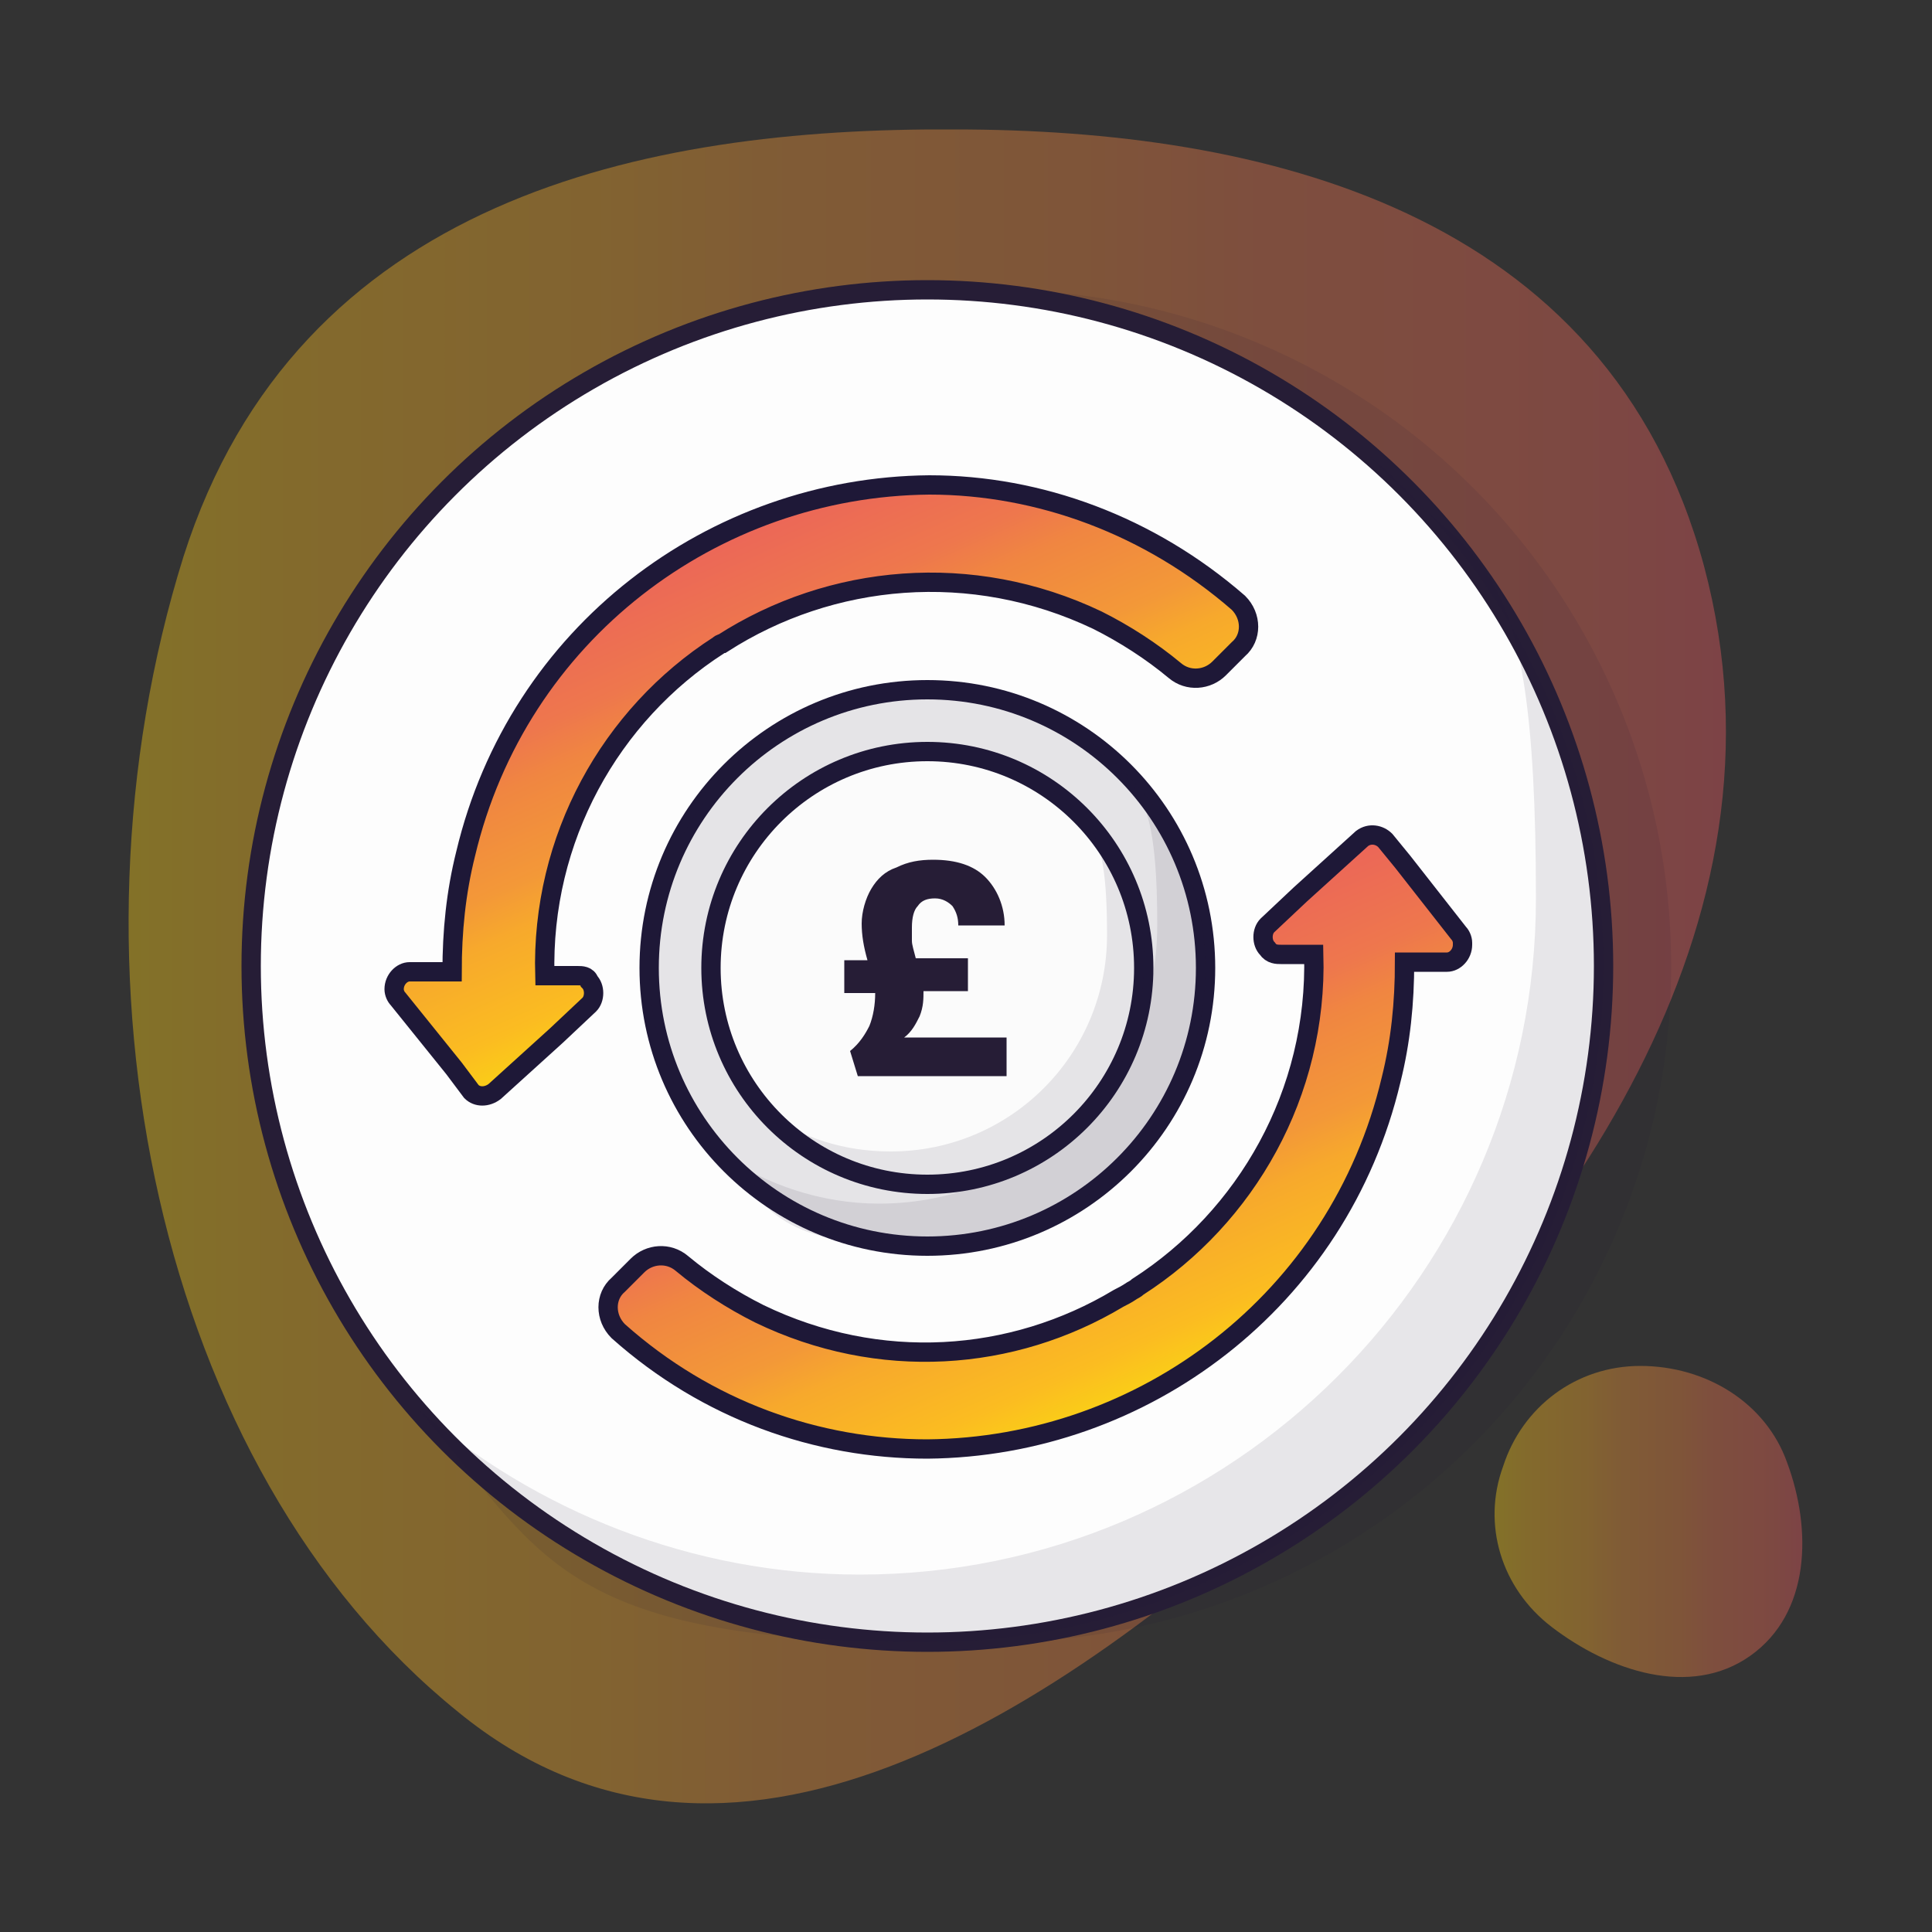 <?xml version="1.0" encoding="UTF-8"?>
<svg id="Layer_1" data-name="Layer 1" xmlns="http://www.w3.org/2000/svg" version="1.1" xmlns:xlink="http://www.w3.org/1999/xlink" viewBox="0 0 100 100">
  <rect x="0" y="0" width="100" height="100" fill="#333333" stroke="none"/>
  <defs>
    <style>
      .cls-1 {
        fill: url(#linear-gradient);
      }

      .cls-1, .cls-2, .cls-3, .cls-4, .cls-5, .cls-6 {
        stroke-width: 0px;
      }

      .cls-1, .cls-5 {
        opacity: .4;
      }

      .cls-1, .cls-5, .cls-6 {
        fill-rule: evenodd;
        isolation: isolate;
      }

      .cls-2 {
        fill: #1e1837;
      }

      .cls-2, .cls-3 {
        fill-opacity: .1;
      }

      .cls-7 {
        fill: url(#linear-gradient-5);
      }

      .cls-7, .cls-8, .cls-9 {
        stroke: #1e1837;
      }

      .cls-8 {
        fill: url(#linear-gradient-4);
      }

      .cls-3, .cls-4 {
        fill: #261d36;
      }

      .cls-10 {
        fill: #fdfdfd;
        stroke: #261d36;
      }

      .cls-9 {
        fill: #fbfbfb;
      }

      .cls-5 {
        fill: url(#linear-gradient-2);
      }

      .cls-6 {
        fill: url(#linear-gradient-3);
        opacity: 0;
      }
    </style>
    <linearGradient id="linear-gradient" x1="6.7" y1="-1846.7" x2="89.4" y2="-1846.7" gradientTransform="translate(0 -1796.7) scale(1 -1)" gradientUnits="userSpaceOnUse">
      <stop offset="0" stop-color="#face17"/>
      <stop offset=".1" stop-color="#fbbc21"/>
      <stop offset=".3" stop-color="#f7a92c"/>
      <stop offset=".4" stop-color="#f39838"/>
      <stop offset=".6" stop-color="#f08641"/>
      <stop offset=".7" stop-color="#ee774d"/>
      <stop offset=".9" stop-color="#ec6857"/>
      <stop offset="1" stop-color="#ea5a62"/>
    </linearGradient>
    <linearGradient id="linear-gradient-2" x1="77.4" y1="-1875.5" x2="93.4" y2="-1875.5" xlink:href="#linear-gradient"/>
    <linearGradient id="linear-gradient-3" x1="77.3" y1="21.4" x2="93.3" y2="21.4" gradientTransform="translate(0 100.1) scale(1 -1)" gradientUnits="userSpaceOnUse">
      <stop offset="0" stop-color="#fbd000"/>
      <stop offset=".1" stop-color="#fbbe00"/>
      <stop offset=".3" stop-color="#f7ac0e"/>
      <stop offset=".4" stop-color="#f49928"/>
      <stop offset=".6" stop-color="#f08536"/>
      <stop offset=".7" stop-color="#ed7042"/>
      <stop offset=".9" stop-color="#eb604e"/>
      <stop offset="1" stop-color="#e95159"/>
    </linearGradient>
    <linearGradient id="linear-gradient-4" x1="59.5" y1="71.8" x2="50.2" y2="50.8" gradientUnits="userSpaceOnUse">
      <stop offset="0" stop-color="#face17"/>
      <stop offset=".1" stop-color="#fbbc21"/>
      <stop offset=".3" stop-color="#f7a92c"/>
      <stop offset=".4" stop-color="#f39838"/>
      <stop offset=".6" stop-color="#f08641"/>
      <stop offset=".7" stop-color="#ee774d"/>
      <stop offset=".9" stop-color="#ec6857"/>
      <stop offset="1" stop-color="#ea5a62"/>
    </linearGradient>
    <linearGradient id="linear-gradient-5" x1="45.1" y1="47.5" x2="35.7" y2="26.6" xlink:href="#linear-gradient-4"/>
  </defs>
  <g>
    <path class="cls-1" d="M49.4,6.7c15.8,0,33.8,4.1,38.8,22.6,5,18.7-7.4,35.4-20.2,47.2-13.4,12.3-30.4,23.5-44.3,12.1C8.1,76,2.8,50.2,9.5,28.8,15.4,10.3,33.3,6.6,49.4,6.7Z"/>
    <path class="cls-5" d="M84.9,70.7c3.4,0,6.5,1.9,7.6,5,1.3,3.5,1.2,7.8-1.9,10-3.1,2.2-7.3.8-10.3-1.5-2.6-2-3.6-5.3-2.5-8.3,1-3.1,3.8-5.2,7.1-5.2Z"/>
  </g>
  <path class="cls-6" d="M84.9,70.7c3.4,0,6.5,1.9,7.6,4.9,1.3,3.5,1.2,7.8-1.9,10-3.1,2.2-7.3.8-10.3-1.5-2.6-2-3.6-5.3-2.5-8.3,1-3,3.9-5.1,7.1-5.1Z"/>
  <circle class="cls-3" cx="51.5" cy="50" r="35"/>
  <circle class="cls-10" cx="48" cy="50" r="35"/>
  <path class="cls-3" d="M44.5,81.5c19.3,0,35-15.7,35-35s-3.2-16.8-8.6-22.9c7.4,6.4,12.1,15.9,12.1,26.4,0,19.3-15.7,35-35,35s-20-4.7-26.4-12.1c6.1,5.3,14.2,8.6,22.9,8.6Z"/>
  <g>
    <circle class="cls-9" cx="48" cy="50.1" r="14.4"/>
    <circle class="cls-2" cx="48" cy="50.1" r="14.4"/>
    <path class="cls-2" d="M62.4,50.1c0,8-6.5,14.4-14.4,14.4s-8.1-1.8-10.7-4.8c2.3,1.6,5.2,2.6,8.2,2.6,8,0,14.4-6.5,14.4-14.4s-1.4-7.1-3.7-9.6c3.7,2.6,6.2,6.9,6.2,11.8Z"/>
    <g>
      <circle class="cls-9" cx="48" cy="50.1" r="11.2"/>
      <path class="cls-2" d="M59.2,50.1c0,6.2-5,11.2-11.2,11.2s-6.2-1.4-8.3-3.7c1.8,1.3,4,2,6.4,2,6.2,0,11.2-5,11.2-11.2s-1.1-5.5-2.8-7.5c2.9,2,4.8,5.4,4.8,9.2Z"/>
    </g>
    <path class="cls-4" d="M52.1,53.7v2h-7.7l-.4-1.3c.5-.4.8-.9,1-1.3.2-.5.3-1.1.3-1.7h0s-1.6,0-1.6,0v-1.7h1.2c-.2-.7-.3-1.3-.3-1.9s.2-1.3.5-1.8c.3-.5.7-.9,1.3-1.1.6-.3,1.2-.4,1.9-.4,1.2,0,2.1.3,2.7.9.6.6,1,1.5,1,2.5h-2.4c0-.4-.1-.7-.3-1-.2-.2-.5-.4-.9-.4s-.7.1-.9.4c-.2.2-.3.6-.3,1.1s0,.5,0,.7c0,.2.1.5.2.9h2.7v1.7h-2.3c0,.4,0,.8-.2,1.3-.2.4-.4.8-.8,1.1h5.2Z"/>
  </g>
  <g>
    <path class="cls-8" d="M75.7,48.9c0,.5-.4.9-.8.9h-1.7c0,0-.5,0-.5,0,0,2.1-.2,4.1-.7,6.1-2.7,11.4-12.8,19-24,19.1-5.7,0-11.4-2-16-6.1,0,0,0,0,0,0-.7-.7-.7-1.8,0-2.4l1-1c.6-.6,1.6-.7,2.3-.1,1.2,1,2.6,1.9,4,2.6,6.2,3,13.1,2.5,18.6-.8.2-.1.4-.2.7-.4,0,0,.2-.1.3-.2,5.6-3.6,9.3-10,9.1-17.2h-.3s-1.4,0-1.4,0c-.2,0-.5,0-.7-.3-.3-.3-.3-.9,0-1.2l1.7-1.6,3.2-2.9s0,0,0,0c.4-.3.9-.2,1.2.1l.9,1.1,2.9,3.7c.1.1.2.3.2.5Z"/>
    <path class="cls-7" d="M64.1,33.6l-1,1c-.6.6-1.6.7-2.3.1-1.2-1-2.6-1.9-4-2.6-6.5-3.1-13.8-2.4-19.4,1.2,0,0-.1,0-.2.1-5.6,3.6-9.2,10-9,17.1h.3s1.4,0,1.4,0c.2,0,.5,0,.6.3.3.3.3.9,0,1.2l-1.7,1.6-3.2,2.9h0c-.4.3-.9.3-1.2,0l-.9-1.2-2.9-3.6c-.1-.1-.2-.3-.2-.5,0-.5.4-.9.8-.9h1.7c0,0,.5,0,.5,0,0-2.1.2-4.1.7-6.1,2.7-11.4,12.8-19,24-19.1,5.7,0,11.4,2.1,16,6.1,0,0,0,0,0,0,.7.7.7,1.8,0,2.4Z"/>
  </g>
</svg>